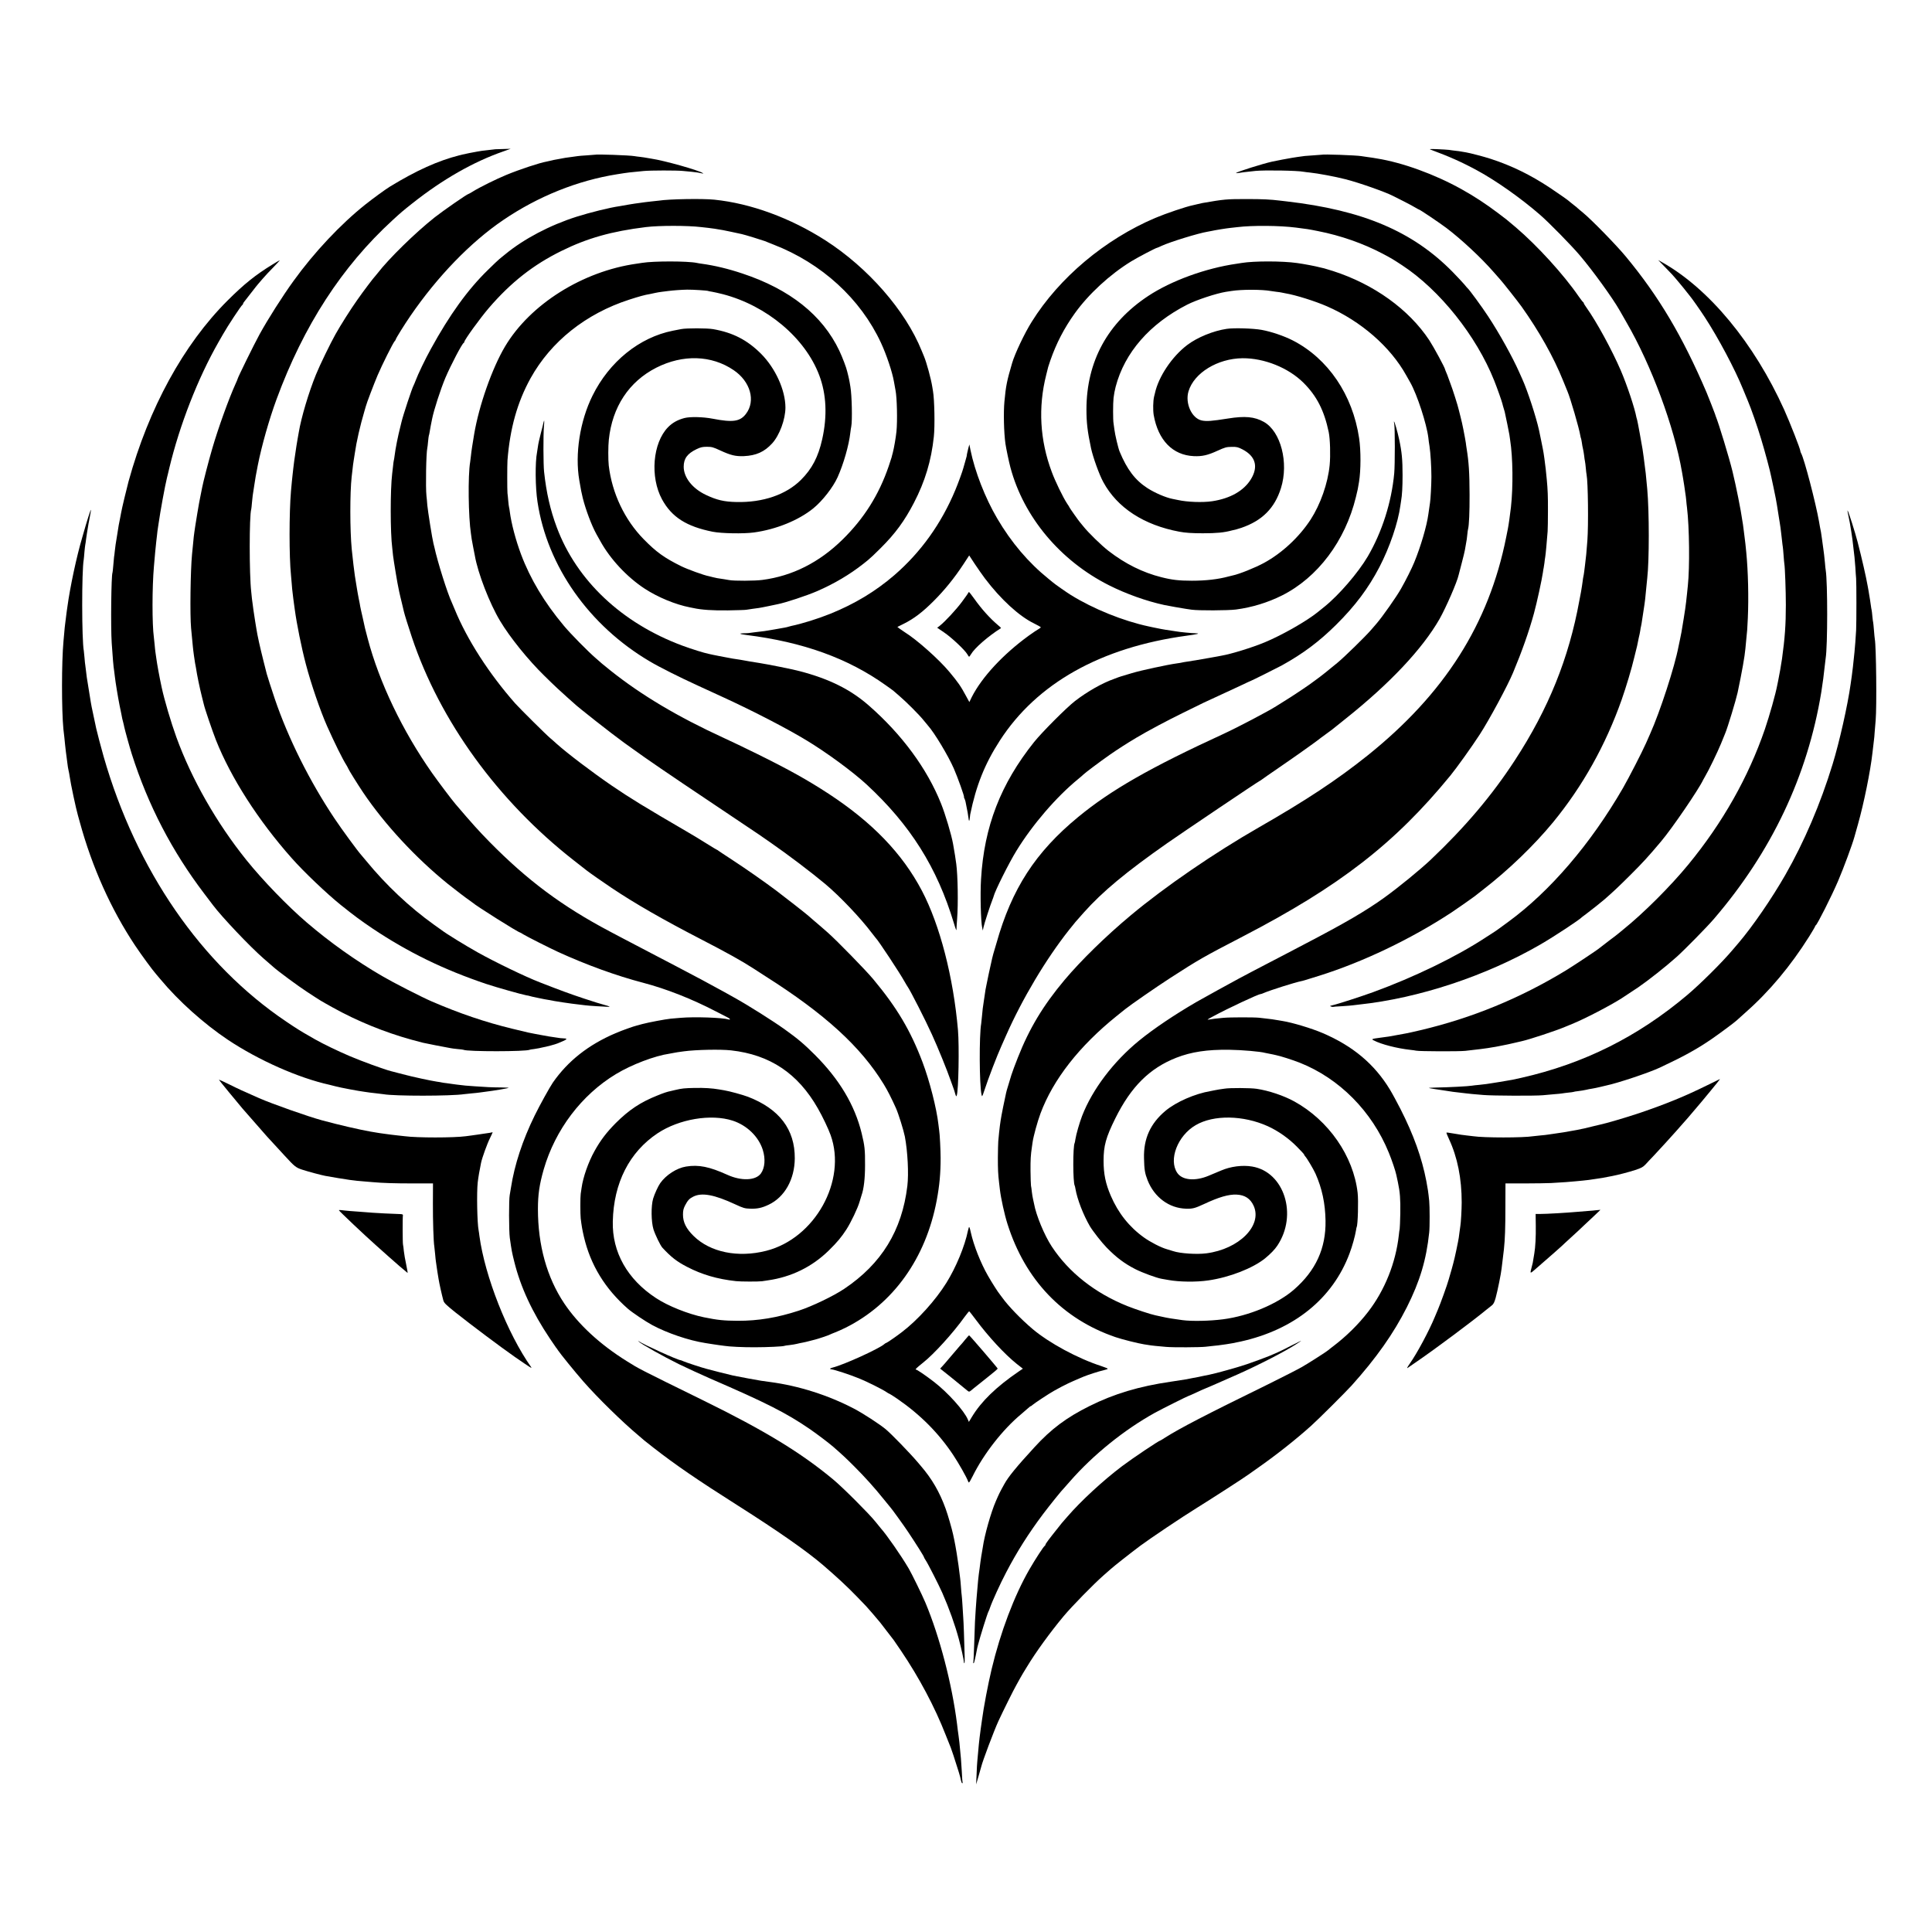 <?xml version="1.0" standalone="no"?>
<!DOCTYPE svg PUBLIC "-//W3C//DTD SVG 20010904//EN"
 "http://www.w3.org/TR/2001/REC-SVG-20010904/DTD/svg10.dtd">
<svg version="1.0" xmlns="http://www.w3.org/2000/svg"
 width="2480pt" height="2480pt" viewBox="0 0 2480 2480"
 preserveAspectRatio="xMidYMid meet">
<g transform="translate(0,2480) scale(0.1,-0.1)"
fill="#000000" stroke="none">
<path d="M6357 22884 c-1 -1 -36 -5 -77 -9 -41 -4 -84 -9 -95 -11 -10 -2 -37
-6 -60 -10 -34 -5 -157 -30 -190 -38 -5 -2 -23 -6 -40 -10 -274 -70 -548 -193
-889 -401 -57 -35 -218 -152 -316 -230 -319 -254 -658 -615 -922 -981 -141
-195 -329 -490 -438 -689 -67 -122 -280 -555 -280 -569 0 -3 -11 -30 -25 -60
-87 -191 -224 -571 -301 -836 -46 -156 -118 -437 -129 -498 -3 -18 -12 -65
-21 -105 -8 -39 -17 -83 -19 -97 -3 -14 -13 -77 -24 -140 -10 -63 -22 -133
-25 -155 -3 -22 -8 -56 -11 -75 -5 -34 -9 -64 -20 -185 -4 -33 -8 -78 -10
-100 -20 -204 -28 -780 -12 -950 14 -151 18 -190 22 -230 5 -58 24 -190 29
-217 3 -13 8 -39 11 -58 13 -91 49 -264 76 -370 11 -41 22 -86 25 -100 11 -53
109 -340 156 -460 192 -484 544 -1033 972 -1515 155 -176 452 -458 631 -602
175 -140 255 -199 406 -301 455 -305 918 -530 1459 -712 125 -42 459 -136 515
-146 17 -2 38 -7 47 -10 9 -3 25 -7 35 -9 10 -2 39 -8 66 -14 26 -6 64 -14 83
-17 20 -3 46 -8 58 -10 72 -16 287 -48 391 -59 33 -4 70 -8 83 -10 12 -2 75
-7 140 -11 64 -3 129 -7 145 -8 40 -3 20 8 -43 24 -30 7 -149 44 -263 82 -178
59 -298 103 -567 208 -184 71 -571 258 -795 383 -161 90 -407 241 -470 290 -5
4 -46 33 -90 64 -318 227 -620 512 -875 823 -25 30 -53 64 -63 75 -44 48 -253
333 -344 470 -318 476 -593 1026 -766 1535 -45 135 -96 292 -103 320 -2 8 -21
85 -43 170 -21 85 -47 191 -56 235 -9 44 -19 89 -21 100 -2 11 -9 47 -14 80
-6 33 -12 71 -14 85 -9 47 -35 235 -42 295 -3 33 -7 72 -9 88 -26 220 -26 979
0 1060 2 7 6 44 9 82 4 39 8 81 10 95 3 14 12 72 20 130 17 111 17 112 46 261
49 247 145 586 240 844 348 945 839 1703 1491 2300 108 99 129 117 254 216
385 305 782 532 1165 665 l95 34 -98 -3 c-54 -1 -99 -3 -100 -3z"/>
<path d="M18365 22879 c242 -90 400 -160 597 -267 245 -133 558 -354 804 -567
118 -102 404 -394 515 -525 168 -198 417 -543 507 -700 11 -19 52 -91 91 -159
320 -552 613 -1342 712 -1921 5 -30 11 -64 13 -75 2 -11 9 -56 16 -100 6 -44
13 -91 15 -105 3 -14 7 -50 10 -80 2 -30 7 -73 10 -95 31 -255 36 -769 11
-1003 -3 -20 -8 -68 -11 -107 -16 -154 -22 -198 -71 -490 -3 -16 -11 -59 -19
-95 -8 -36 -17 -76 -19 -90 -47 -252 -236 -835 -365 -1122 -10 -24 -34 -77
-52 -118 -52 -117 -219 -442 -296 -576 -416 -719 -938 -1327 -1473 -1718 -52
-38 -111 -81 -130 -95 -19 -14 -39 -28 -45 -31 -5 -3 -55 -35 -110 -71 -373
-246 -920 -512 -1450 -705 -154 -56 -463 -156 -525 -169 -30 -7 -32 -9 -15
-15 11 -4 22 -6 25 -5 3 2 56 6 117 9 62 4 123 9 135 11 13 2 50 6 83 10 766
81 1632 368 2328 771 179 104 506 319 537 354 3 3 32 25 65 49 51 38 183 143
221 176 108 94 189 170 339 320 153 152 230 237 388 425 140 165 486 672 540
790 4 8 17 31 28 50 39 64 155 303 199 410 23 58 48 119 55 135 32 75 139 429
160 525 56 266 91 462 100 565 1 17 5 59 9 95 14 131 16 158 22 295 12 262 4
600 -20 845 -7 74 -16 159 -21 190 -2 14 -6 50 -10 80 -4 30 -9 69 -11 85 -3
17 -7 41 -9 55 -17 126 -79 437 -126 630 -44 180 -176 613 -216 710 -3 8 -7
20 -8 25 -4 12 -90 235 -109 278 -309 722 -614 1235 -1038 1746 -120 145 -440
473 -548 561 -36 29 -67 56 -70 59 -3 4 -25 22 -50 41 -25 19 -47 37 -50 40
-13 15 -123 92 -256 181 -246 163 -493 284 -759 370 -78 26 -270 76 -315 83
-19 3 -46 8 -59 10 -13 3 -49 8 -80 11 -31 4 -67 8 -81 11 -14 2 -79 6 -145 9
-95 4 -114 2 -90 -6z"/>
<path d="M7637 22814 c-1 -1 -47 -4 -102 -8 -55 -3 -109 -8 -120 -10 -11 -2
-47 -7 -80 -11 -32 -4 -68 -9 -80 -11 -11 -2 -45 -8 -75 -14 -63 -11 -95 -17
-118 -24 -9 -3 -30 -7 -45 -10 -87 -15 -345 -100 -517 -171 -127 -52 -347
-161 -428 -212 -29 -18 -55 -33 -59 -33 -15 0 -328 -217 -433 -300 -249 -197
-590 -531 -733 -717 -12 -15 -24 -30 -27 -33 -17 -15 -159 -202 -234 -310 -89
-126 -211 -319 -279 -440 -64 -113 -204 -401 -251 -518 -93 -227 -190 -554
-221 -742 -3 -19 -10 -57 -15 -85 -5 -27 -12 -68 -15 -90 -27 -179 -35 -237
-40 -285 -3 -30 -8 -71 -10 -90 -4 -37 -13 -122 -20 -205 -24 -284 -24 -839 0
-1075 2 -19 6 -72 10 -116 3 -45 8 -92 10 -105 2 -13 6 -51 10 -84 4 -32 8
-66 10 -75 1 -8 6 -37 9 -65 25 -185 85 -484 142 -700 65 -249 187 -604 273
-797 99 -221 196 -418 248 -500 12 -21 23 -40 23 -43 0 -8 123 -206 189 -304
277 -412 679 -845 1091 -1178 81 -65 243 -189 280 -213 12 -8 28 -20 34 -25
50 -45 590 -385 612 -385 2 0 22 -11 42 -24 43 -27 338 -176 447 -226 361
-165 749 -306 1090 -395 300 -79 625 -207 935 -368 74 -38 145 -75 157 -81 27
-13 31 -30 6 -22 -83 24 -439 36 -614 21 -41 -3 -99 -8 -129 -11 -70 -7 -287
-48 -365 -69 -33 -9 -64 -18 -70 -19 -46 -11 -189 -62 -275 -99 -348 -149
-610 -356 -803 -633 -40 -58 -171 -295 -234 -424 -156 -318 -259 -633 -304
-925 -6 -38 -13 -81 -16 -95 -12 -59 -11 -458 1 -550 24 -169 27 -183 57 -304
81 -328 230 -649 460 -992 40 -60 75 -111 78 -114 4 -3 14 -17 23 -32 31 -47
216 -275 326 -401 187 -213 498 -518 712 -697 36 -30 67 -57 70 -60 3 -3 55
-44 115 -91 290 -226 568 -416 1085 -744 514 -326 878 -580 1090 -761 179
-154 309 -274 434 -403 130 -133 129 -133 206 -222 100 -116 101 -118 185
-229 44 -58 82 -107 85 -110 3 -3 46 -66 96 -140 233 -345 434 -723 573 -1080
30 -74 59 -148 66 -165 11 -27 46 -132 103 -315 11 -36 24 -82 27 -103 4 -20
11 -37 17 -37 5 0 7 3 5 8 -3 4 -8 68 -11 142 -4 74 -9 148 -11 165 -2 16 -7
64 -10 105 -3 41 -8 89 -10 105 -2 17 -7 53 -10 80 -4 28 -8 64 -11 80 -2 17
-6 50 -9 75 -65 514 -222 1117 -405 1555 -40 96 -177 376 -216 442 -101 171
-283 432 -359 517 -5 6 -37 45 -70 86 -82 102 -417 437 -540 539 -415 345
-880 628 -1660 1011 -853 419 -823 404 -990 508 -346 216 -621 471 -803 742
-222 333 -337 745 -337 1210 0 187 19 315 74 508 148 511 486 958 928 1225
200 121 496 234 689 262 21 4 46 8 54 10 14 4 70 12 130 20 159 21 471 27 605
12 499 -56 857 -295 1113 -744 60 -104 135 -262 164 -343 211 -586 -202 -1328
-827 -1486 -362 -92 -719 -19 -932 191 -95 93 -136 176 -136 273 0 53 6 77 26
117 35 67 55 89 105 114 110 56 270 27 541 -99 101 -47 122 -53 188 -55 95 -3
151 9 240 51 205 97 333 325 335 594 3 371 -198 636 -600 791 -72 27 -236 72
-309 84 -18 3 -48 8 -65 11 -89 15 -185 21 -308 19 -137 -3 -166 -6 -255 -27
-27 -7 -52 -13 -55 -13 -45 -9 -91 -24 -174 -58 -215 -86 -361 -183 -531 -352
-119 -120 -197 -222 -274 -361 -79 -142 -147 -335 -166 -474 -3 -25 -9 -58
-11 -75 -6 -34 -6 -263 0 -315 12 -99 20 -144 41 -235 85 -363 271 -667 565
-925 54 -47 226 -163 312 -209 191 -103 470 -198 683 -231 39 -6 81 -13 95
-15 14 -3 48 -8 75 -11 28 -3 61 -8 75 -10 61 -10 238 -19 390 -18 158 0 365
10 379 18 3 2 33 7 66 10 33 4 76 11 95 16 19 5 51 12 70 15 19 3 60 13 90 21
30 8 64 17 74 19 34 8 181 57 191 65 6 3 33 15 60 25 28 10 90 38 139 62 611
305 1030 890 1170 1635 36 192 50 345 50 543 0 94 -11 316 -18 350 -2 11 -6
47 -10 80 -23 207 -114 562 -204 800 -154 407 -328 700 -633 1066 -93 112
-465 493 -579 594 -60 53 -114 100 -185 160 -32 28 -63 55 -69 60 -25 23 -299
238 -411 322 -170 127 -397 285 -576 402 -85 55 -159 105 -166 110 -7 6 -14
11 -17 11 -3 0 -65 37 -138 83 -73 46 -191 118 -263 159 -529 308 -714 421
-950 582 -249 170 -572 415 -708 537 -20 19 -58 52 -84 74 -56 47 -391 380
-449 445 -337 382 -620 822 -778 1210 -15 36 -31 74 -36 85 -56 118 -184 523
-225 714 -3 11 -8 31 -11 44 -16 62 -73 422 -79 492 -3 44 -8 98 -11 120 -12
108 -4 554 11 615 2 8 7 46 10 85 4 38 8 72 10 75 2 3 6 21 9 40 3 19 10 60
16 90 6 30 14 66 16 80 22 114 110 385 171 530 69 162 214 440 235 448 4 2 8
8 8 13 0 25 205 308 318 439 280 325 568 552 931 730 330 163 642 251 1081
305 169 21 537 21 710 0 19 -2 60 -7 90 -10 49 -5 110 -15 190 -29 20 -3 145
-30 242 -51 38 -8 265 -78 293 -89 17 -7 68 -28 115 -46 617 -239 1117 -696
1379 -1262 70 -151 145 -374 166 -497 8 -48 15 -86 20 -111 19 -91 26 -396 12
-530 -8 -77 -31 -211 -47 -272 -7 -23 -13 -50 -15 -58 -2 -8 -19 -60 -38 -116
-125 -366 -317 -670 -591 -939 -300 -295 -646 -469 -1030 -519 -94 -13 -366
-14 -426 -2 -14 3 -43 7 -65 11 -80 11 -111 17 -140 25 -16 5 -42 11 -56 14
-59 10 -277 89 -359 130 -215 107 -316 180 -476 343 -246 250 -408 592 -450
948 -8 72 -8 250 1 331 44 420 258 745 609 924 341 173 709 162 993 -31 216
-146 286 -395 158 -562 -75 -98 -167 -112 -425 -62 -123 24 -291 28 -364 9
-88 -23 -154 -60 -211 -118 -197 -202 -233 -639 -77 -926 125 -229 315 -349
652 -416 115 -22 394 -27 527 -9 286 39 573 156 762 309 118 96 254 270 313
401 76 169 145 409 163 570 4 33 9 69 12 80 15 72 8 403 -11 510 -3 17 -8 46
-11 65 -3 19 -11 53 -16 75 -6 22 -12 47 -14 56 -8 42 -62 185 -102 269 -216
454 -634 787 -1243 989 -182 61 -357 103 -525 126 -22 3 -49 7 -60 10 -119 25
-555 25 -702 1 -15 -3 -48 -8 -73 -11 -693 -98 -1365 -521 -1687 -1062 -166
-279 -335 -759 -397 -1128 -19 -112 -37 -228 -41 -275 -4 -30 -8 -66 -10 -80
-30 -174 -23 -707 10 -920 3 -19 8 -52 10 -72 3 -21 12 -69 20 -108 8 -38 17
-84 20 -102 39 -226 190 -615 324 -838 126 -211 361 -502 568 -704 119 -118
217 -209 293 -276 47 -41 87 -77 90 -80 41 -42 484 -390 640 -503 14 -9 61
-43 105 -75 170 -124 471 -330 1005 -687 305 -204 584 -392 620 -416 36 -25
103 -72 150 -104 228 -158 527 -385 704 -533 189 -159 453 -437 596 -627 25
-33 48 -62 51 -65 28 -24 311 -452 373 -565 16 -27 31 -54 36 -60 31 -41 233
-437 313 -615 79 -173 195 -459 242 -595 15 -44 31 -89 36 -100 4 -11 14 -40
20 -64 11 -36 14 -40 20 -23 23 61 33 633 16 837 -59 682 -232 1351 -463 1791
-252 479 -637 878 -1199 1246 -270 176 -506 308 -915 510 -209 102 -289 141
-430 206 -590 271 -1054 547 -1450 862 -52 41 -102 82 -111 90 -9 8 -45 40
-80 70 -99 85 -326 315 -413 420 -249 298 -429 598 -548 915 -69 185 -124 394
-144 545 -3 25 -7 52 -10 60 -2 8 -7 44 -10 80 -3 36 -7 81 -10 100 -4 42 -4
357 0 420 32 411 127 749 297 1056 262 471 709 827 1264 1007 130 42 201 62
270 73 17 3 46 9 65 14 19 5 60 11 90 15 30 4 66 8 80 10 60 8 171 16 240 17
74 1 260 -11 270 -17 3 -2 25 -6 50 -10 24 -4 86 -18 138 -31 564 -147 1057
-561 1238 -1041 92 -243 105 -521 38 -821 -51 -228 -131 -381 -274 -523 -190
-189 -488 -291 -827 -283 -159 3 -254 26 -391 91 -174 82 -285 223 -286 361 0
105 46 169 164 226 54 26 77 31 135 31 62 0 82 -6 170 -47 135 -62 196 -77
303 -73 157 7 263 54 363 163 95 104 171 309 171 462 -1 223 -128 503 -313
689 -177 177 -362 272 -614 316 -79 14 -342 14 -410 1 -16 -4 -65 -13 -108
-21 -429 -85 -816 -397 -1032 -835 -161 -325 -227 -749 -169 -1086 21 -124 28
-159 45 -229 39 -153 113 -350 175 -462 13 -23 36 -64 50 -89 127 -231 343
-462 569 -610 170 -111 395 -204 580 -240 11 -2 31 -6 45 -9 103 -23 255 -33
445 -30 116 2 221 5 235 8 14 3 50 8 80 12 30 4 67 9 81 11 14 2 68 12 120 23
52 11 105 22 119 25 100 19 375 110 509 168 219 95 418 213 592 350 9 7 36 29
60 48 24 19 98 88 164 155 187 186 306 349 426 580 143 275 223 540 256 850
15 135 8 481 -11 585 -3 14 -7 39 -9 55 -16 103 -74 314 -106 390 -5 11 -19
45 -31 75 -208 515 -688 1064 -1235 1415 -450 288 -957 474 -1425 522 -152 16
-586 8 -710 -12 -14 -2 -56 -7 -93 -10 -37 -4 -76 -8 -86 -10 -10 -2 -42 -6
-72 -10 -30 -3 -90 -13 -134 -20 -44 -8 -98 -17 -120 -21 -128 -18 -381 -81
-555 -136 -342 -109 -675 -284 -915 -482 -27 -23 -61 -50 -75 -61 -14 -11 -80
-74 -147 -140 -259 -252 -493 -577 -733 -1015 -71 -128 -167 -328 -195 -405
-10 -27 -22 -54 -25 -60 -17 -24 -137 -388 -156 -470 -1 -5 -9 -37 -17 -70
-29 -113 -61 -273 -72 -365 -4 -30 -8 -57 -10 -60 -2 -3 -6 -37 -10 -75 -4
-39 -9 -81 -11 -95 -25 -204 -25 -757 1 -955 2 -16 7 -59 10 -95 6 -57 61
-388 69 -415 1 -5 6 -28 10 -50 5 -22 19 -85 33 -140 14 -55 26 -108 28 -118
7 -31 55 -187 102 -327 360 -1076 1104 -2102 2078 -2864 83 -65 157 -123 165
-129 35 -28 223 -159 320 -224 300 -201 663 -409 1145 -658 344 -178 522 -277
680 -379 44 -29 112 -72 150 -97 763 -484 1223 -903 1518 -1385 46 -74 100
-180 158 -309 32 -72 98 -283 114 -364 36 -190 51 -477 32 -634 -69 -573 -331
-1000 -812 -1322 -138 -92 -410 -223 -582 -279 -275 -90 -521 -131 -783 -130
-177 1 -258 9 -434 45 -204 42 -462 145 -616 247 -367 240 -564 590 -554 984
11 494 213 890 575 1131 276 183 686 252 964 162 183 -60 332 -204 386 -374
37 -117 27 -233 -24 -304 -67 -92 -252 -99 -433 -16 -228 103 -365 131 -527
105 -120 -19 -258 -108 -332 -213 -28 -40 -72 -136 -91 -198 -28 -94 -26 -296
4 -395 23 -72 88 -206 114 -235 113 -122 186 -179 318 -247 190 -99 388 -157
628 -183 59 -7 293 -7 335 -1 20 3 53 8 73 11 302 43 568 173 784 385 105 103
162 171 225 269 58 90 146 274 169 356 10 33 22 71 26 85 28 78 44 214 44 380
1 202 -4 250 -44 415 -88 360 -285 690 -600 1005 -136 136 -218 206 -386 326
-153 110 -477 314 -649 409 -28 16 -84 47 -125 70 -136 76 -435 236 -645 345
-77 40 -187 97 -245 128 -260 135 -340 177 -405 212 -38 21 -119 63 -180 95
-610 323 -1053 653 -1538 1145 -145 148 -220 231 -441 490 -48 56 -218 282
-298 395 -381 542 -679 1164 -828 1728 -17 64 -33 125 -35 135 -2 9 -15 69
-29 132 -15 63 -29 129 -32 145 -2 17 -11 62 -19 100 -8 39 -19 102 -25 140
-19 122 -20 129 -25 155 -5 25 -30 238 -40 340 -24 247 -24 727 -1 930 3 19 7
62 11 95 3 33 10 85 15 115 5 30 12 73 15 95 20 143 67 349 122 535 9 30 18
60 19 65 6 30 104 287 151 398 58 136 196 412 219 438 8 8 14 18 14 22 0 12
111 190 188 302 349 509 775 948 1192 1231 447 304 956 508 1464 588 137 22
165 25 336 41 87 9 429 9 505 1 33 -3 85 -9 115 -11 60 -6 104 -13 135 -21 16
-4 17 -3 5 5 -52 36 -495 161 -660 185 -19 3 -46 8 -59 10 -13 3 -49 8 -80 12
-31 3 -65 8 -76 10 -57 11 -498 27 -508 18z"/>
<path d="M16967 22814 c-1 -1 -49 -4 -107 -8 -98 -6 -129 -9 -205 -21 -16 -3
-48 -7 -70 -11 -36 -5 -212 -39 -257 -49 -118 -26 -445 -129 -461 -145 -5 -4
11 -4 35 0 39 7 65 10 213 26 118 12 543 5 620 -11 11 -2 47 -7 80 -10 99 -10
325 -52 457 -86 170 -43 508 -162 607 -213 14 -8 78 -40 141 -71 63 -32 132
-69 152 -82 21 -12 40 -23 43 -23 11 0 262 -169 351 -236 193 -146 449 -385
604 -563 36 -41 73 -83 82 -93 26 -26 238 -295 279 -353 227 -319 413 -651
533 -950 27 -66 52 -129 57 -140 36 -83 148 -467 164 -564 3 -19 8 -37 10 -40
2 -4 6 -27 10 -51 3 -25 10 -64 16 -87 5 -22 11 -61 14 -85 2 -23 7 -54 10
-68 3 -14 8 -54 11 -88 3 -35 7 -73 10 -85 19 -96 25 -648 10 -847 -10 -138
-19 -233 -31 -320 -3 -19 -7 -55 -10 -80 -3 -25 -8 -52 -10 -60 -2 -8 -7 -37
-10 -65 -3 -27 -13 -88 -21 -135 -9 -47 -18 -96 -21 -110 -134 -738 -396
-1389 -828 -2050 -293 -450 -637 -856 -1080 -1276 -137 -129 -408 -351 -595
-486 -233 -168 -503 -326 -1025 -598 -66 -35 -167 -87 -225 -118 -58 -30 -166
-86 -240 -125 -74 -38 -166 -87 -205 -107 -38 -20 -115 -61 -170 -90 -88 -47
-475 -260 -544 -300 -283 -164 -553 -346 -737 -496 -332 -271 -602 -628 -734
-969 -33 -86 -76 -235 -86 -300 -3 -22 -7 -42 -9 -46 -24 -39 -24 -511 1 -550
2 -3 6 -21 9 -40 24 -137 100 -332 185 -479 39 -65 154 -212 216 -275 125
-128 228 -205 369 -277 91 -46 271 -112 335 -123 19 -3 58 -10 85 -15 140 -26
361 -29 515 -6 272 39 572 156 730 284 69 57 123 112 156 162 265 395 89 948
-324 1016 -125 21 -277 1 -399 -52 -50 -21 -92 -39 -160 -67 -173 -72 -337
-57 -401 37 -115 168 4 478 236 613 230 135 611 129 927 -14 130 -59 268 -156
371 -261 52 -52 94 -98 94 -102 0 -5 6 -15 13 -22 23 -24 105 -162 133 -223
84 -189 125 -381 129 -603 6 -356 -125 -642 -405 -886 -212 -184 -578 -338
-910 -381 -169 -22 -400 -27 -520 -11 -120 16 -201 29 -260 43 -36 8 -75 17
-88 19 -56 11 -257 77 -362 119 -414 166 -751 432 -969 764 -95 144 -202 403
-228 551 -2 14 -8 41 -13 60 -5 19 -11 60 -15 91 -3 31 -8 67 -11 80 -2 13 -5
98 -6 189 -1 146 3 205 17 300 2 14 7 45 10 70 11 77 63 265 101 367 162 436
499 866 979 1252 50 40 98 79 107 86 68 55 400 285 578 400 369 238 422 269
935 535 1241 644 1949 1193 2663 2065 80 98 275 370 376 526 121 186 358 626
428 794 115 275 204 527 268 760 39 143 101 429 115 525 3 25 8 52 10 60 2 8
6 38 10 65 3 28 7 61 10 75 6 33 21 198 31 330 2 30 4 147 4 260 1 190 -3 277
-15 405 -14 139 -16 162 -20 185 -2 14 -7 50 -10 80 -4 30 -9 64 -11 75 -2 11
-7 34 -9 50 -5 25 -39 197 -50 245 -37 168 -146 503 -213 651 -11 24 -30 67
-42 94 -86 194 -255 498 -396 712 -82 125 -246 349 -265 363 -4 3 -23 25 -43
50 -21 25 -88 96 -149 159 -512 521 -1151 793 -2132 906 -27 3 -66 8 -85 10
-124 15 -222 20 -425 20 -262 0 -288 -2 -570 -51 -16 -3 -48 -10 -70 -16 -22
-5 -47 -11 -55 -13 -82 -16 -342 -104 -480 -162 -647 -275 -1233 -767 -1586
-1333 -91 -144 -218 -412 -252 -530 -68 -232 -80 -291 -99 -495 -13 -138 -7
-398 13 -540 10 -66 44 -230 64 -305 170 -637 640 -1198 1266 -1513 218 -110
482 -204 709 -253 46 -10 233 -43 275 -49 25 -3 59 -8 75 -11 87 -13 467 -11
570 2 205 27 408 89 590 180 459 230 813 700 950 1264 25 104 24 96 40 195 24
148 25 402 1 561 -83 557 -398 1021 -851 1254 -114 58 -275 113 -402 136 -106
19 -352 27 -446 13 -171 -25 -378 -109 -508 -208 -195 -148 -368 -406 -414
-619 -3 -12 -7 -32 -11 -44 -13 -56 -15 -171 -5 -234 57 -325 244 -517 515
-529 108 -5 180 12 306 70 95 43 112 48 180 49 66 1 82 -3 140 -33 167 -87
205 -221 108 -381 -91 -149 -265 -249 -499 -284 -121 -18 -319 -11 -439 16
-25 5 -56 12 -69 14 -87 17 -227 77 -323 139 -157 102 -260 237 -356 468 -18
43 -59 216 -67 282 -4 32 -9 68 -11 80 -8 38 -8 260 0 328 4 38 16 102 27 143
115 438 437 808 919 1054 120 61 372 144 495 164 17 2 49 7 72 11 131 21 395
20 504 0 9 -2 40 -6 70 -10 30 -3 61 -8 69 -10 8 -2 31 -7 50 -10 133 -22 383
-101 534 -167 437 -191 814 -520 1017 -886 18 -31 41 -73 52 -92 89 -158 210
-531 232 -710 2 -25 9 -74 15 -110 13 -83 24 -268 24 -390 0 -98 -11 -300 -18
-335 -3 -20 -15 -97 -21 -145 -20 -151 -99 -419 -182 -620 -33 -80 -105 -224
-168 -335 -58 -104 -240 -362 -315 -449 -14 -16 -45 -52 -69 -80 -75 -87 -341
-347 -434 -424 -108 -90 -220 -179 -267 -212 -19 -13 -39 -28 -45 -33 -33 -27
-227 -158 -325 -219 -63 -39 -131 -81 -150 -94 -97 -62 -492 -270 -670 -352
-950 -437 -1451 -724 -1870 -1069 -549 -452 -853 -921 -1050 -1623 -17 -58
-34 -118 -40 -135 -5 -16 -11 -41 -14 -55 -3 -14 -7 -34 -10 -45 -10 -39 -55
-251 -61 -285 -3 -19 -8 -42 -10 -50 -2 -8 -7 -35 -10 -60 -3 -25 -10 -70 -15
-100 -12 -73 -20 -138 -26 -213 -3 -34 -7 -72 -9 -85 -27 -154 -24 -785 4
-912 7 -34 8 -32 39 60 47 145 160 438 215 560 13 30 41 93 62 140 207 468
511 979 809 1355 71 90 82 103 191 225 238 266 540 517 1065 885 206 144 1172
795 1195 804 5 2 14 8 20 13 5 5 109 77 230 160 121 83 255 177 297 207 42 31
102 74 134 96 31 22 62 45 68 50 6 6 44 34 84 63 40 29 80 59 90 66 9 8 89 72
177 142 565 450 983 894 1203 1278 82 145 226 474 246 567 3 13 21 83 40 154
19 72 37 146 40 165 3 19 8 47 11 63 13 70 15 85 20 137 3 30 7 62 10 70 12
46 20 215 19 440 -1 283 -9 415 -39 600 -2 14 -7 43 -9 65 -3 22 -8 51 -11 65
-2 14 -12 63 -21 110 -9 47 -25 119 -36 160 -11 41 -21 82 -23 91 -10 48 -79
265 -106 334 -16 44 -31 85 -33 90 -1 6 -10 27 -19 49 -9 21 -17 40 -17 43 0
19 -145 287 -203 376 -263 397 -711 719 -1235 888 -53 17 -104 32 -112 34 -8
2 -33 8 -55 13 -60 16 -206 44 -295 56 -189 27 -554 27 -711 1 -13 -2 -42 -6
-64 -10 -398 -57 -840 -218 -1135 -413 -522 -344 -793 -841 -794 -1457 0 -169
13 -282 59 -499 26 -118 105 -339 158 -435 179 -329 520 -551 977 -636 75 -14
161 -20 300 -20 177 0 272 9 375 37 22 5 47 11 55 13 8 2 37 11 65 20 267 92
427 252 508 510 102 326 -2 728 -220 850 -120 67 -243 78 -461 43 -208 -33
-273 -38 -336 -25 -128 27 -216 221 -170 374 71 237 374 422 694 425 278 2
587 -122 781 -314 171 -170 267 -357 325 -635 18 -88 24 -298 12 -423 -23
-234 -118 -504 -245 -700 -147 -225 -367 -430 -599 -556 -112 -61 -319 -144
-399 -160 -5 -1 -30 -7 -53 -13 -134 -37 -294 -55 -472 -55 -163 0 -255 10
-392 45 -239 60 -463 171 -678 337 -92 71 -262 237 -325 317 -22 28 -42 52
-45 55 -9 8 -130 180 -130 184 0 3 -15 27 -34 55 -51 78 -151 283 -195 403
-153 407 -177 831 -71 1248 12 47 23 92 25 100 2 8 15 47 28 85 77 220 176
411 311 600 178 249 451 501 726 670 85 52 319 175 334 175 3 0 29 11 58 25
111 51 471 162 588 181 14 2 35 7 48 9 48 11 189 34 247 40 33 4 74 8 90 10
186 23 540 21 750 -6 144 -18 159 -20 283 -45 292 -57 582 -159 832 -291 118
-63 120 -64 250 -149 481 -316 951 -904 1180 -1479 37 -92 100 -271 106 -299
2 -10 8 -33 14 -51 6 -18 13 -41 15 -51 14 -59 55 -264 60 -294 3 -19 7 -51
10 -70 35 -222 39 -598 10 -860 -11 -94 -30 -233 -40 -280 -2 -14 -12 -61 -21
-105 -222 -1116 -793 -2013 -1784 -2806 -387 -309 -784 -572 -1390 -919 -572
-328 -1206 -762 -1645 -1129 -319 -266 -639 -579 -851 -831 -275 -328 -451
-621 -598 -994 -35 -88 -73 -190 -84 -226 -48 -156 -54 -176 -58 -192 -2 -10
-6 -26 -9 -35 -14 -57 -64 -306 -70 -352 -4 -30 -8 -61 -10 -70 -1 -9 -6 -48
-10 -86 -3 -39 -8 -90 -11 -115 -2 -25 -4 -119 -5 -210 0 -150 2 -208 16 -325
3 -22 7 -60 10 -85 13 -111 59 -321 97 -440 228 -720 707 -1221 1388 -1454 85
-29 289 -80 365 -92 28 -4 57 -9 65 -10 22 -5 124 -15 220 -23 89 -8 436 -6
505 2 22 3 71 8 108 12 37 3 76 8 86 10 10 2 42 6 72 10 30 3 113 19 186 35
686 152 1180 552 1396 1130 36 95 71 223 83 296 3 21 7 41 9 44 15 25 24 339
12 440 -54 471 -372 929 -813 1172 -137 75 -328 139 -483 162 -79 12 -346 13
-411 2 -14 -2 -45 -7 -70 -10 -25 -4 -52 -9 -60 -11 -8 -2 -31 -7 -50 -10
-201 -34 -443 -139 -580 -254 -193 -162 -282 -357 -275 -608 3 -147 11 -193
46 -283 87 -219 276 -359 494 -365 85 -2 112 5 229 59 194 91 317 126 419 122
108 -5 178 -52 220 -145 113 -253 -188 -555 -608 -609 -124 -16 -335 -2 -425
28 -14 5 -52 16 -85 26 -74 21 -209 91 -290 149 -188 134 -331 314 -426 535
-67 155 -93 280 -93 450 0 192 29 299 151 545 202 407 440 643 783 778 192 75
397 106 680 102 163 -2 402 -23 460 -40 8 -2 31 -7 50 -10 19 -3 42 -8 50 -10
8 -2 26 -6 40 -9 56 -11 209 -60 304 -97 509 -202 927 -624 1143 -1154 39 -94
87 -237 97 -287 3 -13 12 -54 20 -93 27 -126 34 -217 31 -400 -2 -99 -6 -189
-8 -200 -3 -11 -8 -47 -11 -80 -40 -357 -180 -706 -395 -985 -122 -158 -277
-311 -441 -436 -36 -27 -67 -52 -70 -55 -12 -13 -244 -162 -336 -215 -54 -31
-250 -131 -434 -222 -805 -394 -1135 -565 -1328 -688 -29 -19 -54 -34 -56 -34
-17 0 -360 -230 -491 -329 -244 -184 -528 -446 -701 -646 -38 -44 -71 -82 -74
-85 -4 -4 -87 -109 -123 -155 -4 -5 -25 -33 -47 -61 -22 -29 -40 -56 -40 -62
0 -6 -4 -12 -8 -14 -14 -5 -123 -173 -198 -303 -195 -338 -372 -807 -485
-1281 -46 -193 -104 -497 -124 -654 -3 -25 -10 -72 -15 -105 -5 -33 -11 -85
-15 -115 -3 -30 -8 -71 -10 -90 -2 -19 -7 -69 -10 -110 -3 -41 -8 -91 -10
-110 -2 -19 -7 -93 -9 -165 l-6 -130 31 105 c16 58 32 112 34 120 18 76 164
462 220 585 60 130 196 404 234 470 22 39 45 79 50 90 6 11 21 36 33 57 13 20
36 58 52 85 111 184 298 442 470 648 106 127 391 418 515 526 41 35 81 71 90
79 36 33 264 213 381 300 127 94 532 366 715 479 209 130 622 397 670 433 6 5
69 49 140 99 226 159 474 355 665 527 90 80 444 433 520 517 317 353 537 665
709 1005 168 334 250 608 287 960 8 68 7 337 0 405 -13 124 -18 153 -37 255
-57 297 -163 593 -332 925 -45 88 -106 201 -136 250 -198 326 -473 557 -862
724 -146 62 -388 135 -519 156 -25 4 -52 9 -60 10 -44 8 -100 16 -142 20 -27
3 -69 8 -95 11 -66 7 -372 7 -458 -1 -92 -8 -140 -14 -178 -21 -39 -6 -36 -4
38 36 191 104 588 290 618 290 5 0 23 6 40 14 78 34 400 136 481 152 21 4 25
5 230 69 561 176 1174 469 1696 811 65 43 266 183 295 206 6 5 57 45 115 90
327 253 654 569 896 863 379 462 674 989 880 1572 57 162 129 402 162 543 24
101 35 143 37 150 2 6 16 76 21 103 2 10 5 26 8 35 3 9 7 35 11 57 3 22 7 47
10 55 4 14 6 30 21 128 3 20 9 62 14 92 15 94 22 154 34 290 4 41 9 91 11 110
26 224 26 850 0 1141 -17 192 -20 215 -45 404 -12 95 -12 93 -51 310 -17 93
-32 172 -34 175 -2 4 -6 18 -9 32 -21 117 -121 417 -201 603 -113 263 -311
626 -441 808 -19 26 -34 51 -34 56 0 5 -4 11 -8 13 -5 2 -30 35 -57 73 -194
282 -530 650 -806 886 -118 100 -125 106 -228 183 -155 117 -307 217 -471 308
-343 191 -758 342 -1086 394 -20 3 -44 7 -53 9 -9 1 -41 6 -71 10 -30 4 -64 9
-75 11 -58 11 -498 27 -508 18z"/>
<path d="M3498 21405 c-216 -132 -366 -252 -579 -465 -563 -562 -1010 -1379
-1269 -2320 -22 -81 -86 -348 -94 -396 -3 -16 -10 -54 -16 -84 -15 -72 -16
-77 -35 -200 -9 -58 -18 -116 -21 -130 -2 -14 -6 -50 -10 -80 -3 -30 -7 -66
-10 -80 -2 -14 -6 -63 -10 -110 -4 -47 -8 -88 -10 -91 -16 -29 -24 -695 -10
-904 12 -182 22 -303 31 -355 2 -14 7 -50 10 -80 7 -65 40 -266 60 -365 8 -38
17 -82 20 -97 13 -71 17 -86 27 -123 5 -22 12 -48 13 -57 9 -42 69 -261 97
-348 209 -657 517 -1249 932 -1794 50 -65 100 -131 110 -145 114 -152 475
-533 651 -686 50 -43 105 -91 123 -107 66 -59 320 -246 432 -319 193 -126 160
-106 332 -202 310 -173 663 -317 1010 -413 73 -20 139 -37 147 -39 47 -11 279
-56 310 -61 20 -3 41 -7 48 -9 7 -2 45 -7 85 -11 40 -3 76 -8 79 -10 42 -24
807 -24 849 1 3 2 28 6 55 9 28 4 57 9 65 11 8 2 26 6 40 9 49 8 165 39 199
53 123 50 137 62 76 64 -19 1 -38 2 -42 3 -5 1 -35 6 -68 10 -32 4 -68 10 -80
12 -20 4 -58 11 -105 19 -14 3 -50 9 -80 15 -30 6 -66 13 -80 16 -14 3 -106
25 -205 49 -343 83 -679 197 -1035 351 -128 55 -497 244 -635 325 -346 202
-670 433 -969 689 -244 209 -563 539 -773 800 -381 474 -702 1035 -899 1577
-69 191 -154 477 -189 641 -29 134 -60 303 -70 382 -3 25 -8 56 -10 70 -2 14
-7 57 -10 95 -4 39 -8 81 -10 95 -23 165 -23 639 1 910 10 124 23 258 29 310
2 19 7 62 11 95 3 33 8 69 10 80 2 10 6 37 9 60 22 157 83 490 109 595 3 8 15
62 29 120 132 551 365 1150 630 1615 22 39 48 85 59 103 59 105 237 375 251
380 4 2 7 8 7 13 0 5 7 17 15 26 8 10 49 63 92 118 42 55 80 102 83 105 3 3
30 34 60 70 30 35 94 104 142 152 47 49 83 88 80 87 -4 0 -46 -24 -94 -54z"/>
<path d="M21360 21385 c41 -43 86 -90 100 -104 28 -29 161 -188 200 -240 14
-18 30 -38 35 -44 22 -25 135 -186 190 -271 172 -264 384 -662 489 -921 27
-66 55 -133 62 -150 42 -99 119 -318 172 -495 50 -165 115 -408 128 -478 3
-13 15 -74 29 -135 13 -62 26 -125 29 -142 3 -16 10 -57 16 -90 6 -33 13 -76
15 -95 3 -19 8 -51 11 -70 3 -19 7 -44 9 -55 6 -33 16 -108 19 -140 2 -16 7
-59 11 -95 4 -36 8 -72 10 -80 2 -9 6 -58 10 -110 4 -52 8 -102 10 -110 8 -42
19 -349 19 -525 0 -258 -13 -429 -49 -690 -11 -76 -35 -215 -50 -285 -3 -14
-7 -36 -10 -49 -23 -122 -99 -391 -160 -571 -212 -617 -542 -1201 -983 -1738
-229 -279 -573 -622 -832 -831 -25 -20 -50 -41 -57 -47 -7 -7 -65 -52 -130
-100 -65 -49 -120 -92 -123 -95 -11 -13 -322 -220 -430 -286 -587 -357 -1207
-612 -1871 -768 -80 -19 -161 -37 -180 -40 -19 -3 -68 -12 -109 -20 -105 -20
-124 -23 -220 -35 -113 -15 -120 -18 -86 -35 95 -50 297 -102 468 -121 29 -3
64 -8 78 -11 43 -9 551 -11 630 -2 153 17 257 30 285 35 10 2 37 6 60 10 22 3
58 9 80 14 22 5 56 12 75 15 19 3 73 15 120 26 47 11 93 22 104 24 96 21 445
136 561 186 11 4 49 20 85 35 161 65 484 233 635 329 56 36 159 104 215 142
135 93 356 268 490 388 104 93 394 388 481 490 740 862 1201 1834 1378 2910
16 97 36 249 46 350 4 33 8 71 10 84 26 158 26 975 1 1131 -3 14 -7 57 -10 95
-4 39 -9 86 -11 105 -2 19 -7 57 -11 84 -3 27 -7 56 -9 65 -1 9 -6 39 -9 66
-4 28 -9 61 -11 75 -10 48 -15 75 -25 135 -43 242 -190 807 -230 877 -6 10
-10 23 -10 29 0 25 -132 362 -207 529 -387 857 -965 1555 -1568 1894 l-50 28
75 -77z"/>
<path d="M6977 19378 c-2 -13 -18 -76 -35 -141 -17 -64 -34 -140 -37 -169 -4
-28 -9 -60 -11 -72 -26 -129 -23 -456 6 -641 125 -824 662 -1586 1441 -2045
117 -70 379 -202 622 -313 92 -42 242 -112 335 -154 376 -173 809 -397 1057
-548 261 -158 592 -402 768 -564 563 -521 906 -1066 1122 -1783 26 -87 34
-105 33 -70 0 9 3 67 8 127 15 190 9 556 -11 705 -11 83 -18 126 -41 257 -21
118 -99 380 -154 517 -179 449 -502 888 -929 1261 -237 207 -508 341 -887 440
-95 25 -399 86 -519 105 -119 19 -129 20 -180 30 -47 9 -86 15 -160 26 -16 3
-50 9 -75 14 -25 5 -70 14 -100 19 -30 6 -66 13 -80 16 -14 3 -36 8 -50 11
-65 13 -218 61 -340 106 -777 288 -1358 836 -1613 1519 -83 222 -134 444 -163
714 -10 89 -11 476 -2 578 7 76 5 99 -5 55z"/>
<path d="M17897 19358 c10 -46 10 -524 0 -632 -34 -372 -156 -755 -341 -1071
-124 -209 -369 -494 -556 -644 -36 -29 -73 -59 -83 -67 -141 -115 -458 -296
-682 -389 -160 -67 -434 -151 -553 -171 -15 -2 -40 -7 -57 -11 -16 -3 -37 -7
-45 -8 -8 -2 -31 -5 -50 -9 -52 -10 -140 -25 -184 -32 -21 -3 -48 -7 -59 -10
-12 -2 -39 -6 -62 -9 -22 -3 -47 -8 -55 -10 -8 -2 -35 -7 -60 -10 -125 -17
-464 -90 -582 -126 -150 -45 -146 -43 -173 -53 -11 -5 -33 -13 -50 -19 -157
-55 -346 -163 -505 -285 -111 -86 -424 -400 -526 -527 -430 -539 -641 -1084
-681 -1760 -12 -196 -3 -544 15 -625 l8 -35 8 40 c7 39 92 300 117 360 7 17
13 35 14 40 16 67 197 430 293 585 206 335 510 689 792 920 30 25 60 50 65 56
17 19 214 167 340 255 102 71 214 143 343 220 147 88 394 219 598 319 137 67
256 126 265 130 8 4 96 45 195 90 98 45 230 107 293 136 62 30 115 54 117 54
6 0 348 171 399 199 271 150 479 306 696 521 244 242 413 467 556 741 132 254
239 568 269 789 2 19 7 46 9 60 13 71 19 182 19 330 0 199 -9 298 -45 465 -20
93 -58 225 -65 225 -2 0 0 -15 3 -32z"/>
<path d="M12432 19055 c-11 -42 -24 -101 -23 -110 0 -2 -9 -35 -20 -72 -11
-38 -22 -75 -24 -84 -7 -31 -67 -196 -102 -279 -180 -433 -445 -801 -784
-1094 -242 -208 -506 -367 -819 -494 -164 -66 -367 -129 -503 -157 -10 -2 -27
-7 -37 -10 -22 -7 -36 -10 -175 -34 -114 -20 -152 -26 -258 -37 -34 -4 -69 -8
-77 -10 -8 -1 -37 -3 -64 -3 -68 -1 -52 -11 36 -22 727 -91 1303 -299 1789
-646 52 -36 96 -69 99 -72 3 -3 37 -33 75 -65 86 -73 256 -243 310 -311 22
-27 48 -58 57 -69 82 -91 260 -387 332 -552 48 -109 139 -364 130 -364 -2 0 0
-8 5 -18 6 -11 12 -30 15 -43 24 -117 36 -184 38 -210 3 -42 13 -45 16 -5 1
17 4 41 6 51 76 373 188 651 380 948 474 735 1296 1197 2399 1347 140 19 180
29 116 31 -55 1 -208 16 -249 24 -13 2 -42 7 -65 10 -36 5 -113 17 -125 20 -3
1 -25 5 -50 10 -25 5 -47 9 -50 10 -3 1 -32 7 -65 14 -328 70 -712 225 -1000
404 -52 32 -212 144 -231 162 -7 5 -31 26 -55 45 -259 209 -477 466 -658 774
-155 263 -287 603 -344 881 l-14 70 -11 -40z m211 -1680 c200 -265 438 -484
629 -577 48 -24 88 -46 88 -50 0 -4 -12 -14 -27 -22 -16 -8 -73 -47 -128 -86
-330 -240 -601 -532 -731 -788 l-31 -64 -42 77 c-67 125 -100 173 -214 310
-132 159 -417 413 -572 509 -16 10 -45 30 -63 43 l-33 25 84 42 c130 65 240
149 382 291 140 140 265 294 382 472 l74 113 71 -108 c39 -59 98 -143 131
-187z"/>
<path d="M12427 17187 c-2 -7 -39 -58 -81 -115 -72 -97 -213 -249 -283 -305
l-33 -25 87 -59 c93 -62 268 -226 299 -280 10 -18 21 -33 24 -33 3 0 14 15 25
33 46 79 219 230 384 334 3 2 -15 20 -40 40 -102 86 -209 205 -302 336 -34 48
-65 87 -68 87 -4 0 -9 -6 -12 -13z"/>
<path d="M1135 18168 c-16 -51 -31 -97 -32 -103 -1 -5 -23 -79 -47 -163 -73
-246 -156 -635 -191 -892 -3 -25 -8 -56 -10 -70 -2 -14 -7 -50 -10 -80 -3 -30
-8 -66 -10 -80 -2 -14 -7 -59 -10 -100 -4 -41 -8 -91 -10 -110 -25 -267 -25
-885 -1 -1131 3 -24 8 -71 12 -104 3 -33 7 -73 9 -90 2 -29 18 -155 20 -165 1
-3 5 -34 9 -70 4 -36 11 -81 16 -100 5 -19 11 -53 14 -75 13 -96 82 -418 106
-500 5 -16 16 -57 25 -90 157 -575 400 -1117 708 -1580 79 -119 228 -322 272
-371 6 -6 30 -35 55 -65 234 -281 556 -569 865 -776 393 -262 906 -490 1305
-578 8 -2 42 -11 75 -19 71 -19 297 -61 374 -71 30 -4 61 -8 70 -10 9 -1 48
-6 86 -10 39 -4 79 -9 90 -11 137 -25 862 -25 1035 1 14 2 57 6 95 10 39 3 81
8 95 10 14 2 48 6 75 10 121 15 298 45 304 51 2 2 -40 4 -95 5 -54 0 -128 2
-164 4 -108 6 -256 16 -297 20 -89 10 -148 17 -164 20 -9 2 -40 6 -70 10 -30
3 -61 8 -69 10 -8 2 -35 7 -60 10 -75 11 -318 63 -440 96 -63 16 -131 34 -150
39 -88 22 -380 129 -530 193 -159 68 -341 156 -445 215 -27 16 -68 39 -90 52
-79 44 -162 96 -280 176 -1091 734 -1925 1943 -2344 3400 -34 120 -86 317 -96
364 -2 8 -17 83 -35 165 -18 83 -34 161 -35 175 -2 14 -13 84 -25 155 -28 171
-28 171 -35 235 -3 30 -8 66 -10 80 -3 14 -7 57 -10 95 -3 39 -7 79 -9 90 -27
136 -28 1032 -1 1173 1 9 6 53 9 97 4 44 9 87 11 95 2 8 7 39 10 69 4 30 9 63
11 75 2 11 6 38 10 61 3 22 14 85 25 139 11 54 18 100 16 102 -2 2 -16 -38
-32 -88z"/>
<path d="M23720 18213 c5 -21 11 -51 14 -68 3 -16 8 -41 11 -55 2 -13 7 -40
10 -60 3 -20 7 -45 9 -55 7 -39 22 -150 31 -240 3 -33 8 -71 10 -85 2 -14 7
-72 11 -130 3 -58 8 -123 10 -145 5 -56 5 -563 0 -665 -5 -93 -15 -225 -21
-280 -8 -69 -15 -136 -20 -190 -3 -30 -10 -84 -15 -120 -5 -36 -12 -83 -15
-105 -37 -267 -143 -738 -231 -1025 -155 -507 -365 -998 -607 -1421 -175 -305
-417 -658 -601 -874 -28 -33 -62 -73 -76 -89 -134 -159 -411 -434 -580 -577
-636 -537 -1330 -883 -2130 -1064 -111 -25 -130 -29 -202 -40 -18 -3 -58 -10
-88 -15 -30 -5 -73 -12 -95 -15 -22 -3 -51 -8 -65 -10 -14 -2 -56 -7 -95 -11
-38 -3 -78 -8 -89 -10 -42 -8 -308 -22 -459 -24 -54 -1 -97 -4 -95 -6 4 -3 99
-18 243 -39 22 -3 51 -8 65 -10 14 -2 52 -7 85 -10 33 -4 71 -8 85 -10 27 -4
111 -12 225 -21 117 -10 664 -12 759 -3 49 5 118 11 155 14 36 2 77 7 91 9 14
3 52 7 84 11 32 3 62 7 65 9 3 2 30 7 59 10 30 3 74 11 98 16 24 6 61 13 82
16 20 3 64 12 97 20 33 8 71 17 84 20 149 31 549 165 686 229 303 142 467 232
657 361 96 65 312 226 328 243 3 3 57 52 120 108 302 266 578 597 813 971 42
67 77 127 77 132 0 4 3 10 8 12 18 8 206 380 286 568 72 168 184 471 211 570
3 8 23 80 45 160 76 269 159 678 185 910 8 71 14 126 20 170 3 19 7 64 9 100
3 36 9 106 13 155 15 175 7 946 -11 1042 -2 10 -7 61 -11 113 -4 52 -9 97 -10
100 -2 3 -6 37 -10 75 -3 39 -8 77 -10 85 -2 8 -7 35 -10 60 -3 25 -8 59 -11
75 -3 17 -7 44 -10 60 -2 17 -6 41 -9 55 -3 14 -8 39 -10 55 -21 120 -75 356
-129 565 -32 124 -118 396 -129 406 -3 3 -1 -12 3 -33z"/>
<path d="M2810 10940 c0 -4 236 -292 303 -370 48 -56 302 -346 312 -356 12
-13 188 -204 228 -248 129 -141 146 -154 225 -180 79 -26 244 -70 297 -80 67
-13 263 -45 315 -52 88 -11 101 -13 180 -19 41 -4 95 -8 120 -10 119 -11 277
-16 512 -16 l256 0 -1 -257 c-1 -219 8 -499 18 -552 1 -8 6 -51 10 -94 4 -43
8 -87 10 -96 2 -9 6 -41 10 -70 4 -29 9 -62 11 -74 2 -12 9 -50 14 -85 10 -62
40 -196 61 -274 9 -32 31 -54 153 -152 214 -170 584 -447 766 -574 197 -136
224 -153 208 -130 -304 430 -594 1166 -664 1684 -3 28 -8 59 -10 70 -19 93
-26 486 -12 615 8 69 24 162 43 253 13 64 79 247 115 318 22 44 37 78 32 76
-6 -4 -51 -12 -129 -22 -13 -2 -40 -6 -60 -9 -21 -3 -56 -8 -78 -11 -22 -3
-56 -8 -75 -10 -155 -21 -629 -21 -784 0 -17 2 -58 7 -91 10 -33 3 -71 8 -85
10 -14 2 -47 6 -75 10 -43 5 -95 13 -187 29 -151 27 -407 86 -628 146 -174 47
-636 210 -805 284 -196 86 -270 120 -382 176 -73 36 -133 63 -133 60z"/>
<path d="M21906 10865 c-282 -139 -519 -236 -860 -352 -169 -57 -439 -136
-506 -149 -14 -3 -50 -11 -80 -19 -95 -24 -143 -35 -220 -50 -104 -20 -245
-43 -305 -50 -27 -3 -59 -8 -70 -10 -11 -2 -51 -7 -90 -10 -38 -4 -81 -8 -94
-10 -128 -21 -633 -21 -771 0 -14 2 -52 6 -85 10 -33 3 -100 13 -150 22 -97
16 -97 16 -107 14 -4 0 11 -38 32 -83 109 -234 163 -505 163 -813 0 -89 -10
-263 -17 -301 -2 -10 -7 -46 -11 -79 -8 -66 -11 -85 -20 -130 -34 -170 -50
-238 -80 -345 -20 -69 -37 -129 -39 -135 -17 -64 -107 -313 -139 -387 -8 -18
-25 -58 -37 -88 -74 -181 -231 -474 -324 -605 -28 -40 -40 -63 -28 -55 11 8
70 48 129 89 229 157 705 512 877 654 22 17 54 43 72 57 26 20 36 40 53 100
24 86 71 319 76 375 1 11 5 40 8 65 6 42 9 68 22 183 14 131 19 274 19 544 l1
302 250 0 c138 0 288 3 335 5 129 7 271 17 310 22 19 2 62 6 95 9 33 3 69 7
80 9 11 2 45 7 75 11 98 14 87 12 225 39 78 15 215 51 295 77 79 26 101 38
133 72 21 23 70 76 110 117 40 42 108 117 152 165 44 49 103 114 130 144 80
88 234 266 325 376 45 55 99 120 120 145 54 64 122 150 118 149 -1 0 -79 -38
-172 -84z"/>
<path d="M4350 9265 c0 -8 328 -319 476 -450 6 -5 44 -39 84 -75 40 -36 78
-70 84 -75 45 -42 235 -205 238 -205 3 0 -6 48 -18 108 -13 59 -26 136 -30
172 -3 36 -8 74 -11 85 -5 23 -6 353 -1 375 2 12 -9 15 -47 16 -27 1 -113 4
-190 8 -132 7 -163 9 -310 21 -33 2 -94 7 -135 10 -41 4 -90 8 -107 11 -18 2
-33 2 -33 -1z"/>
<path d="M20477 9264 c-1 -1 -40 -5 -87 -8 -47 -4 -107 -9 -135 -11 -144 -13
-403 -28 -486 -28 l-57 0 2 -151 c2 -141 -5 -275 -19 -356 -6 -38 -16 -96 -20
-120 -2 -8 -8 -35 -15 -60 -22 -83 -22 -84 53 -18 206 179 324 283 338 297 8
9 58 54 109 101 52 47 128 117 169 157 42 39 107 101 146 137 l69 66 -33 -3
c-18 -1 -33 -3 -34 -3z"/>
<path d="M12436 9043 c-4 -12 -9 -30 -11 -40 -40 -199 -153 -471 -276 -669
-140 -225 -370 -480 -574 -635 -74 -57 -194 -139 -202 -139 -4 0 -14 -6 -22
-14 -71 -61 -521 -266 -664 -301 -36 -9 -42 -20 -11 -23 35 -3 234 -68 349
-115 105 -42 308 -144 355 -177 16 -11 31 -20 35 -20 4 0 51 -30 104 -66 297
-205 529 -439 717 -721 70 -105 176 -293 189 -334 4 -11 10 -19 13 -19 4 0 25
35 46 78 142 288 388 603 624 799 34 29 74 63 89 77 15 14 31 26 35 26 3 0 13
6 20 14 21 20 215 148 278 183 142 79 209 111 385 184 54 22 196 68 248 79 31
7 57 16 57 20 0 4 -37 19 -82 34 -303 98 -671 297 -883 476 -150 127 -314 297
-390 404 -11 16 -25 33 -30 40 -19 21 -103 152 -153 240 -93 162 -183 389
-220 556 -14 63 -20 79 -26 63z m86 -1178 c167 -225 376 -450 530 -573 l78
-61 -56 -38 c-288 -197 -479 -383 -599 -582 l-38 -63 -13 30 c-47 113 -258
347 -434 483 -109 84 -219 159 -234 159 -12 0 15 26 89 85 143 112 390 385
538 592 29 40 55 71 58 70 4 -1 40 -47 81 -102z"/>
<path d="M12392 7607 c-23 -29 -54 -66 -70 -82 -15 -17 -63 -73 -107 -125 -44
-52 -82 -97 -85 -100 -3 -3 -18 -19 -33 -37 l-29 -31 148 -118 c81 -66 152
-124 158 -129 6 -6 24 -20 39 -32 31 -24 23 -26 87 27 9 8 83 67 163 130 81
63 145 118 144 122 -3 11 -361 428 -367 427 -3 0 -24 -23 -48 -52z"/>
<path d="M8200 7578 c29 -30 316 -191 515 -289 110 -53 290 -136 400 -184 725
-314 976 -441 1283 -651 96 -67 239 -175 297 -225 119 -104 164 -146 271 -253
137 -137 262 -276 379 -422 44 -54 82 -101 85 -104 14 -13 174 -235 227 -315
109 -164 203 -313 203 -323 0 -4 11 -23 24 -43 27 -39 170 -321 211 -414 88
-200 164 -413 213 -595 30 -111 65 -271 65 -297 0 -7 3 -13 6 -13 4 0 5 37 4
83 -6 221 -14 454 -18 495 -2 26 -7 99 -10 162 -4 63 -8 122 -10 130 -2 8 -6
58 -10 110 -4 52 -8 102 -10 110 -2 14 -8 60 -21 165 -10 79 -37 244 -53 320
-6 28 -14 64 -17 80 -14 66 -68 255 -96 330 -77 213 -176 383 -319 549 -10 11
-27 32 -39 46 -104 122 -337 362 -410 423 -82 68 -293 205 -410 266 -330 172
-706 292 -1075 341 -44 6 -96 13 -115 16 -31 4 -289 52 -315 58 -5 2 -28 6
-50 10 -22 5 -101 24 -175 43 -74 19 -148 39 -165 43 -55 14 -259 81 -292 96
-17 8 -34 14 -37 14 -34 0 -481 203 -536 243 -13 10 -13 9 0 -5z"/>
<path d="M16565 7522 c-116 -60 -158 -80 -270 -127 -27 -12 -219 -83 -285
-105 -112 -39 -411 -122 -490 -137 -14 -2 -45 -9 -70 -14 -25 -6 -56 -13 -70
-15 -14 -2 -47 -9 -75 -14 -27 -6 -61 -12 -75 -15 -14 -3 -104 -16 -200 -31
-408 -59 -730 -156 -1045 -313 -294 -146 -493 -295 -705 -527 -234 -255 -338
-382 -389 -476 -58 -104 -69 -128 -108 -218 -63 -144 -146 -437 -168 -595 -3
-22 -8 -51 -11 -65 -2 -14 -6 -34 -8 -46 -2 -12 -7 -45 -11 -75 -3 -30 -8 -65
-10 -79 -6 -35 -16 -119 -20 -160 -2 -19 -6 -71 -10 -115 -4 -44 -8 -96 -10
-115 -4 -42 -16 -222 -20 -300 -2 -30 -6 -158 -10 -285 -4 -126 -9 -233 -12
-237 -2 -5 0 -8 5 -8 5 0 16 42 26 93 9 50 18 97 20 102 2 6 6 24 10 40 25 99
122 410 135 430 4 6 13 28 20 50 26 77 133 312 206 450 137 263 288 502 475
751 90 119 243 309 270 334 3 3 36 41 75 85 296 339 696 662 1090 880 77 43
421 215 429 215 3 0 49 20 102 45 53 25 98 45 100 45 4 0 162 69 429 187 270
120 612 296 751 387 17 12 40 26 50 33 40 25 4 9 -121 -55z"/>
</g>
</svg>
